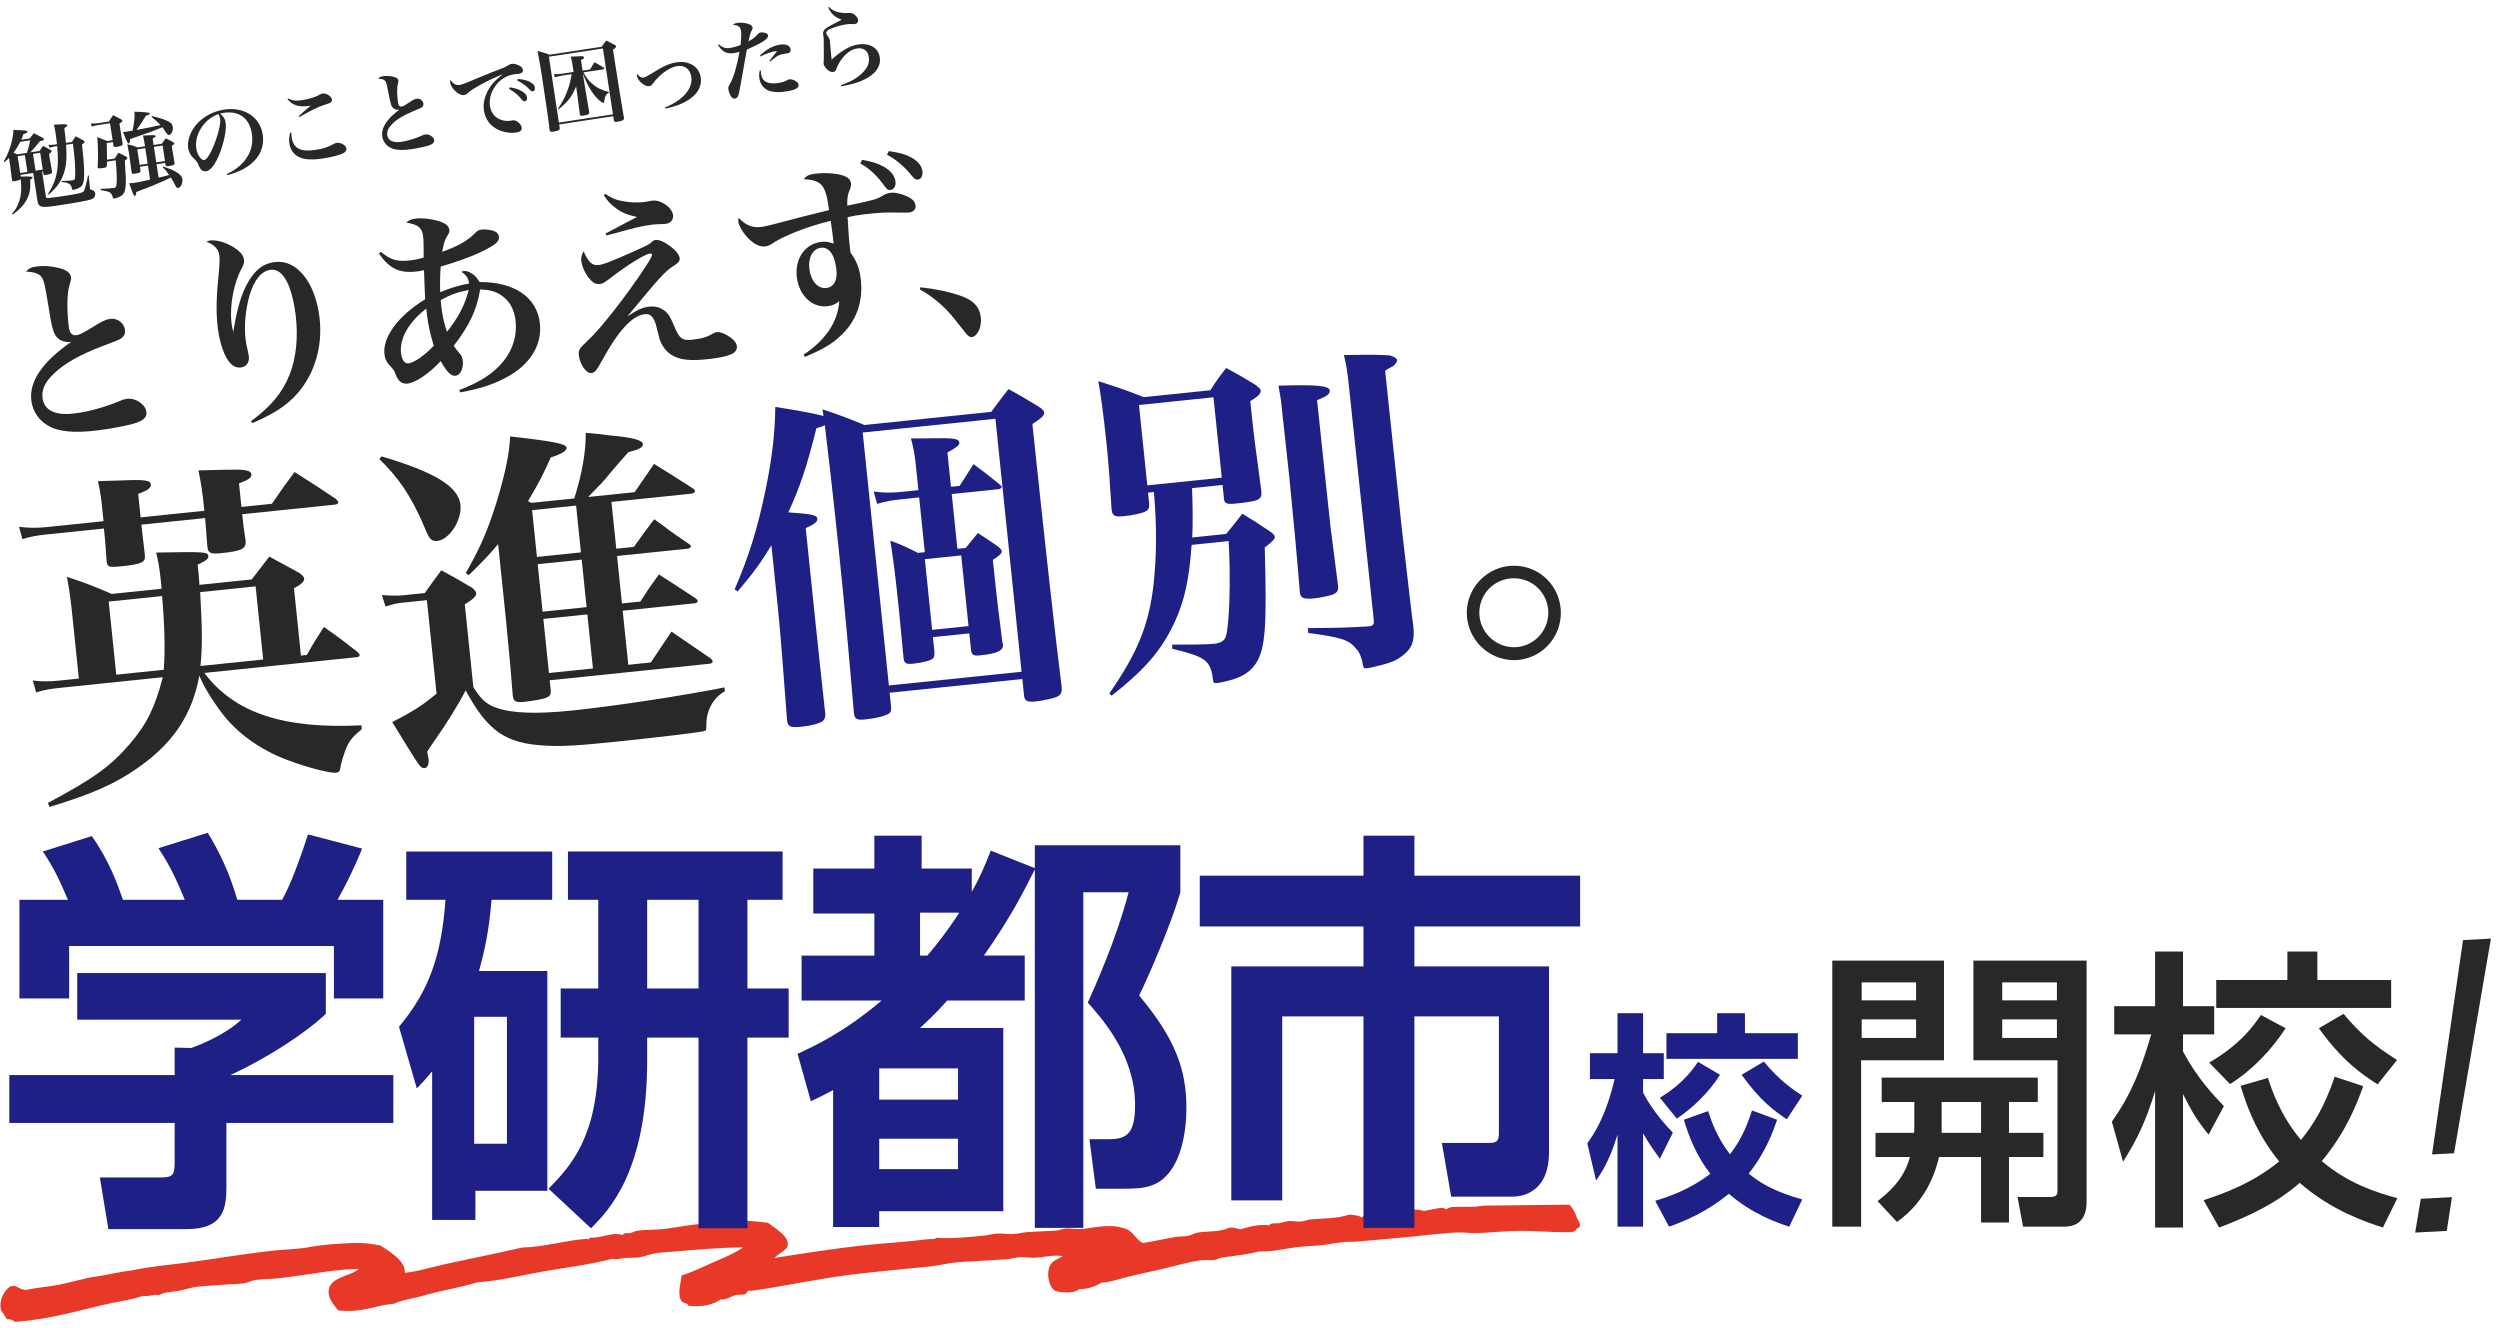 <?xml version="1.0" encoding="UTF-8"?>
<svg id="_レイヤー_1" data-name="レイヤー_1" xmlns="http://www.w3.org/2000/svg" version="1.1" viewBox="0 0 1360.642 722.666">
  <!-- Generator: Adobe Illustrator 29.1.0, SVG Export Plug-In . SVG Version: 2.1.0 Build 142)  -->
  <defs>
    <style>
      .st0 {
        fill: #1e2086;
      }

      .st1 {
        fill: #e73828;
        fill-rule: evenodd;
      }

      .st2 {
        fill: #282828;
      }
    </style>
  </defs>
  <path class="st1" d="M854.008,655.649c1.77,1.294,3.215,4.273,4.074,6.683.732,2.05,3.831,5.155-.251,6.543-.229,2.066-3.491,1.67-6.13,1.775-8.191-.063-16.294-.776-24.224-.763-8.053.013-15.678.975-23.43,1.227-3.584.117-6.835-.407-10.382-.327-7.568.173-18.497,1.648-26.943,2.43-9.096.842-18.073,1.614-26.943,2.426-2.878.264-5.879.128-8.673.382-3.724.339-7.617,1.208-11.322,1.61-3.994.433-8.231.521-12.161.929-7.669.795-14.825,2.846-22.618,2.564-6.547,1.802-12.795,2.229-20.047,3.3-1.227.181-2.476,1.049-3.511,1.201-2.873.416-5.95-.044-8.678.382-6.701,1.047-13.463,3.049-20.095,4.61-6.465,1.518-13.307,2.902-20.097,4.608-4.299,1.081-8.446,2.621-13.101,2.866-3.214,1.89-6.778,3.498-12.264,3.543-2.011,2.248-9.165,2.19-13.024.902-3.315-2.191-4.685-8.907-2.959-13.199,1.493-3.713,4.886-3.973,7.145-5.673-4.988-.885-9.839.575-14.755.845-2.878.159-5.773-.412-8.65-.273-2.368.115-4.475.898-6.971,1.092-4.467.348-9.275.504-13.89.872-4.567.363-9.509.399-13.893.874-4.735.513-9.305,1.688-13.94,2.182-13.756,1.459-28.88,2.69-43.48,4.529-18.466,2.322-36.26,6.326-54.035,8.783-2.4-.777-1.714,1.276-3.536,1.853-1.362.432-3.695.029-5.217.492-2.365.722-4.775,2.636-7.886,2.373-3.941,2.649-9.229,4.204-17.451,3.382-.193-1.353-2.26-1.379-3.385-2.073-3.027-3.62-.787-9.749-.315-14.427,6.225-1.964,11.927-4.822,17.604-7.31,5.592-2.448,11.318-4.691,15.898-8.017-12.535.215-23.718,1.096-35.594,2.156-3.788.339-7.644.486-11.297.956-3.289.421-6.416,1.838-9.615,2.319-2.643.397-5.185.157-7.811.409-2.37.227-4.465.991-6.946.435-11.792,3.063-24.293,4.606-36.634,6.711-12.024,2.053-23.894,5.154-36.609,6.057-9.685,2.938-20.893,4.638-30.602,7.556-4.999,1.341-10.76,2.064-14.882,4.118-10.631.82-16.978,5.118-30.454,3.627-3.354-4.198-6.36-7.715-4.713-12.598,1.896-5.618,12.33-6.418,15.973-9.983-13.575.181-26.802,3.114-40.019,4.639-1.363.157-3.011.34-4.352.516-3.305.436-7.525.19-12.159.929-2.225.355-3.911,1.482-6.132,1.772-3.418.449-8.622.485-13.026.901-4.123.388-8.248.439-12.161.927-3.448.43-7.209,1.68-10.482,2.291-3.745.702-7.367.503-10.48,2.29-3.76-.577-4.916.96-8.675.383-5.602,2.04-11.646,2.79-17.478,4.036-16.074,3.437-32.558,8.817-52.353,10.147-.7-.994-2.124-1.475-4.275-1.444-.354-.773-1.157-1.771-1.633-2.673-.459-.883-1.472-1.943-1.627-2.673-1.029-4.807,1.551-9.775,4.802-12.3,4.253-1.773,4.579,2.017,9.465,1.61,6.289-1.349,12.117-1.667,17.426-2.728,7.835-1.567,13.713-3.659,20.964-4.583,4.294-.547,11.414-2.357,19.18-3.329,9.722-2.059,19.947-2.883,30.479-4.282,15.008-1.992,30.176-4.654,46.149-6.411,6.66-.73,13.492-.648,19.995-1.99,2.007-.415,4.73-.656,7.838-1.066,3.205-.421,7.547-.594,12.161-.925,6.401-.46,11.572-.106,18.142,1.226,5.932,3.83,13.632,8.555,13.288,14.834,5.682-.491,11.121-2.08,16.586-3.408,14.876-3.616,31.366-6.516,47.168-10.312,13.337-.42,22.935-3.877,35.691-4.774.696,1.272.542-.689,1.754-.6,6.223.203,11.837-3.27,17.378-1.419.725-1.615,2.919-.81,4.373-1.171,1.188-.296,2.288-1.021,3.511-1.203,4.242-.618,9.31-.337,13.892-.871,6.678-.781,12.529-1.957,19.155-2.675.509-.054,1.722.289,2.596.082,9.069-2.151,22.128-2.765,35.545-.847,4.22,3.273,10.722,6.964,10.815,11.481.077,3.465-4.276,4.435-7.218,7.637,19.225-3.001,38.977-6.185,60.064-7.94,5.316-.441,11.222-.905,16.511-1.445,3.496-.357,4.722-.736,10.434-.983.695-.029.893-.705,1.752-.598,5.492.685,16.962-.339,25.164-1.176,2.379-.242,4.602-.925,6.969-1.091,2.716-.188,6.078.381,8.653.272,2.53-.107,5.309-.874,7.833-1.065,4.986-.373,9.793-.457,15.622-.816,1.947-.12,3.433-1.02,5.242-1.148,2.884-.202,5.668.448,8.648.272,5.704-.332,14.721-3.058,22.542-.598,5.901,1.148,6.57,5.985,10.945,8.207,5.988-.795,11.799-2.343,18.318-3.356,2.063-.32,4.103-.112,6.079-.463,1.741-.308,3.606-1.495,5.267-1.801,5.687-1.041,12.2-.149,17.426-2.726,2.824-.291,4.007.573,6.029.845,4.666-1.161,8.736-2.811,15.672-2.128,1.081-1.604,3.209-.864,5.242-1.145,1.745-.24,3.483-.944,5.24-1.147,2.053-.237,4.754.443,6.921.218,1.919-.198,3.542-.987,5.24-1.145,7.162-.668,14.498-.357,20.887-2.619,2.809.144,5.309.504,6.871,1.526,3.764-3.148,9.638-2.736,18.316-3.355,5.358-.38,9.937-1.8,15.599-.164,3.033-.458,7.397-1.734,10.455-1.637.651.02.89.848,1.704.709.818-.138.764-1.021,3.513-1.199,4.368-.286,9.877.096,13.001-.247,1.522-.167,3.021-.501,4.35-.518,14.936-.183,29.821-.334,45.923-.52Z"/>
  <g>
    <path class="st2" d="M111.228,277.996c-1.171-11.315-1.613-13.748-3.226-21.967,22.428-.604,23.957-.571,26.317.136,1.547.222,2.399,1.086,2.496,2.029.176,1.697-1.592,3.024-6.736,4.89l1.326,12.824,16.596-1.717c5.124-7.583,6.795-9.852,12.316-17.285,9.585,6.061,12.648,8.031,22.481,14.637.851.865,1.286,1.393,1.325,1.77.059.565-.637,1.21-1.58,1.308l-50.729,5.248c.585,5.657.8,7.73,1.879,14.481.261,4.356-2.094,5.552-13.22,6.703-5.847.605-7.244-.012-7.596-3.407-.553-7.186-.768-9.26-1.242-15.69l-34.699,3.589,1.905,16.575c.409,3.96-1.587,4.93-12.901,6.1-6.789.702-7.583.402-7.934-2.991-.599-9.469-.891-12.297-1.438-17.577l-30.928,3.2c-5.28.546-8.278,1.047-13.461,2.535l-1.834-6.672c4.832.643,9.605.722,14.885.176l31.117-3.219-.878-8.486c-.585-5.657-1.008-7.9-2.14-13.312,5.508-.188,10.262-.298,13.109-.403,12.336-.513,15.432-.072,15.666,2.191.195,1.886-1.931,3.44-6.906,5.098.39,3.772.683,6.601.858,8.298.117,1.132.195,1.887.234,2.264.059.565.137,1.319.233,2.263l34.7-3.589ZM196.903,396.837c-6.151,5.02-7.803,7.478-10.229,15.354q-1.157,3.55-1.6,6.645c-.279.982-.976,1.626-2.106,1.743-3.206.332-15.536-2.776-26.246-6.815-14.866-5.513-27.819-14.657-36.462-26.343-5.306-7.074-9.689-14.436-11.764-19.748-3.889,21.367-14.287,36.93-33.672,50.37-12.439,8.721-25.023,14.216-47.938,21.161l-.801-2.204c25.102-13.46,33.796-19.697,44.525-32.054,9.188-10.671,13.76-19.911,17.967-36.357l-55.632,5.755c-5.657.585-8.844,1.105-13.272,2.517l-1.814-6.483c5.209.605,8.832.611,14.678.007l10.372-1.073-3.727-36.021c-.839-8.108-1.378-11.484-2.764-19.345,11.049,3.621,14.241,5.006,24.405,9.292l27.156-2.81c-.215-2.074-.37-3.583-.487-4.714-.645-6.224-1.164-9.41-2.504-14.989,26.447-.449,28.164-.436,28.417,2.015.137,1.32-1.273,2.419-5.813,4.604.547,5.28.566,5.469.943,10.957l28.477-2.946c4.207-5.39,5.371-7.035,9.578-12.426l16.16,8.811c1.854,1.333,2.705,2.197,2.803,3.14.156,1.509-1.405,3.004-5.547,5.34l3.784,36.585,3.206-.332c3.863-6.88,5.177-8.922,9.286-15.256,8.019,5.651,10.496,7.491,18.384,13.728.644.695,1.079,1.223,1.099,1.411.078.755-.638,1.21-1.391,1.288l-83.166,8.603c16.354,21.752,43.004,30.622,85.479,28.515l.215,2.075ZM89.112,364.531c.78-9.04.598-23.698-.91-40.124l-29.042,3.004,4.116,39.792,25.836-2.673ZM143.235,358.931l-4.116-39.792-30.173,3.122c1.184,20.654,1.196,29.991.156,40.202l34.133-3.531Z"/>
    <path class="st2" d="M207.658,248.388c29.101,8.618,41.918,16.44,42.952,26.434.857,8.298-6.049,18.924-12.649,19.607-2.073.214-3.491-.591-4.629-2.38q-.455-.715-3.727-8.382c-6.444-14.39-12.739-23.65-23.131-33.822l1.184-1.457ZM207.841,323.848c2.698.292,8.811.423,10.509.247l12.823-1.327c3.661-5.144,4.825-6.789,9.013-12.369,7.466,3.993,9.696,5.287,17.012,9.677,1.268,1.203,1.912,1.898,1.99,2.652.175,1.697-1.912,3.63-6.224,6.172l4.663,45.071c3.889,6.269,7.067,9.371,12.206,11.126,8.519,3.122,21.726,3.661,41.526,1.612,22.818-2.36,58.852-7.802,82.945-12.583l.215,2.075c-6.479,3.719-10.152,10.58-10.087,18.579.085,2.659-.085,2.867-1.574,3.211-2.223.611-25.191,3.369-46.69,5.593-22.818,2.36-30.212,2.743-39.797,2.21-21.284-1.228-30.927-7.855-42.946-30.055-4.122,8.05-10.333,18.032-17.147,27.696-1.82,2.666-2.646,3.895-3.791,5.729.403,2.055.729,3.354.787,3.921.293,2.829-.644,4.832-2.152,4.988-1.132.117-2.152-.539-3.271-2.14-1.535-1.938-8.877-13.949-14.378-22.91,12.296-6.417,16.042-8.902,24.132-15.457l-5.267-50.918-13.578,1.404c-2.641.273-4.696.676-8.936,2.068l-1.983-6.275ZM345.032,297.647c4.486-6.372,5.989-8.435,11.021-15.054,3.915,2.835,6.79,4.825,8.87,6.516,2.27,1.672,5.541,3.811,10.06,6.965.625.508,1.041.846,1.08,1.223.059.566-.826,1.229-1.769,1.326l-38.471,3.979,2.673,25.836,9.994-1.034c4.11-6.333,5.424-8.375,10.1-14.769,8.772,5.573,11.438,7.395,20.23,13.156.624.508.852.865.891,1.242.078.755-.637,1.21-1.77,1.327l-39.035,4.038,3.043,29.419,12.258-1.268c4.617-6.958,6.099-9.208,11.224-16.791l21.537,14.736c.437.526.872,1.053.911,1.43.078.755-.639,1.21-1.771,1.327l-86.936,8.994.625,6.035c.005,1.905-.671,2.738-2.688,3.518-1.639.741-7.634,1.742-11.782,2.171-4.715.488-5.736-.168-6.236-3.167-1.242-15.691-1.281-16.068-3.628-40.604l-4.351-42.055c-5.093,6.054-8.363,9.442-15.979,16.901l-1.646-1.165c7.915-13.78,12.07-23.358,17.071-39.505,4.662-15.729,6.685-25.66,7.068-34.848,23.91,2.672,30.537,4.083,30.752,6.157.175,1.698-3.062,3.558-8.604,5.275-5.13,11.204-5.598,12.205-12.407,23.773l1.815.957,23.384-2.419c4.292-13.786,6.327-25.432,6.216-35.713,5.964.526,10.587,1.001,13.494,1.462,12.115,1.035,17.422,2.582,17.636,4.656.176,1.697-1.801,2.855-7.926,4.442q-3.084,3.368-10.224,11.731c-2.686,3.518-5.788,6.698-11.652,12.641l25.27-2.614,10.606-15.392c8.961,5.553,11.816,7.355,21.004,13.266.813.487,1.249,1.015,1.288,1.392.078.754-.807,1.417-2.127,1.554l-43.373,4.487,2.634,25.459,9.617-.995ZM316.179,300.633l-2.634-25.459-23.949,2.478,2.634,25.459,23.949-2.478ZM319.261,330.429l-2.673-25.836-23.949,2.478,2.673,25.836,23.949-2.478ZM298.765,366.286l23.949-2.478-3.043-29.419-23.949,2.478,3.043,29.419Z"/>
    <path class="st0" d="M447.647,222.8c10.066,3.342,13.24,4.539,22.8,8.505l69.021-7.14c4.02-5.372,5.184-7.017,9.39-12.408,7.674,4.162,9.925,5.645,16.427,9.547,2.043,1.313,2.895,2.177,2.992,3.12.175,1.697-1.217,2.985-6.393,6.379q10.665,101.251,15.978,143.396c.085,2.659-.363,3.849-2.172,4.799-1.619.93-7.953,2.348-12.102,2.777-4.337.449-5.735-.169-6.197-2.791l-.976-9.429-72.228,7.472.78,7.544c.195,1.885-.065,3.056-1.138,3.739-1.77,1.326-6.783,2.607-12.817,3.232-4.715.488-5.924-.15-6.275-3.545-3.519-41.377-5.261-60.067-8.461-90.995-2.478-23.95-6.386-58.044-7.354-65.569-1.45.723-2.186.989-4.598,1.62-4.968,20.146-8.89,31.988-15.274,45.8,13.058.935,15.587,1.437,15.802,3.511.156,1.51-1.593,3.024-6.34,5.04l4.136,39.979q3.434,33.19,6.567,61.648c-.201,1.736-.501,2.529-1.365,3.381-1.77,1.327-6.217,2.549-11.497,3.095-6.224.644-7.622.026-7.993-3.558l-.02-.188c-1.879-25.536-3.615-47.848-5.02-61.425l-3.473-33.568c-5.872,9.566-9.194,14.293-18.364,25.153l-1.646-1.165c7.992-18.552,12.545-33.508,16.738-53.765,3.693-17.727,5.176-31.032,5.392-45.54,14.345,2.329,19.008,3.18,26.239,4.909l-.56-3.562ZM541.764,227.93l-72.228,7.472,14.241,137.666,72.228-7.472-14.241-137.666ZM521.064,298.688l4.526-.468c2.875-3.537,3.72-4.578,6.594-8.115,4.897,3.115,6.335,4.109,10.646,7.095,1.665,1.353,2.31,2.049,2.388,2.802.117,1.132-1.274,2.419-4.853,4.696,2.751,26.59,3.193,29.022,5.248,45.201.039.377.247.546.267.735.351,3.395-2.906,5.065-12.336,6.04-3.583.371-4.585-.097-5.046-2.717l-.956-9.241-19.802,2.048.839,8.109c.006,1.905-.104,2.68-.61,3.303-1.203,1.268-5.463,2.471-11.121,3.057-3.771.39-4.792-.268-5.104-3.284-1.034-9.995-1.1-12.466-2.543-26.422-2.166-20.933-2.803-25.251-4.618-37.262,6.744,2.544,8.748,3.479,14.983,6.646l3.771-.39-3.082-29.796-8.675.897c-6.223.644-9.032,1.125-14.215,2.614l-1.834-6.672c5.981.715,10.358.644,15.639.098l8.675-.897-1.385-13.39c-.624-6.034-1.105-8.844-2.672-14.782,5.15.039,8.961.026,11.62-.058,11.602-.247,14.507.215,14.722,2.289.156,1.509-1.442,2.627-6.489,5.437l1.931,18.67,4.715-.488c2.628-4.084,5.086-7.959,7.544-11.836,6.392,4.676,8.266,6.197,14.091,10.932.853.865,1.269,1.203,1.288,1.392.059.566-.825,1.229-1.769,1.327l-25.459,2.634,3.082,29.796ZM507.329,342.804l19.802-2.048-3.979-38.472-19.802,2.048,3.979,38.472Z"/>
    <path class="st0" d="M648.782,265.653c.37,9.11.48,19.392.11,26.863l18.481-1.912c3.72-4.578,4.903-6.034,8.772-11.009,6.711,4.072,8.753,5.385,15.105,9.683,1.854,1.332,2.497,2.029,2.595,2.972q.156,1.509-5.508,5.716c1.223,43.139.358,55.046-4.728,63.007-2.965,4.5-7.238,7.42-14.286,9.292-2.413.631-5.203,1.301-7.088,1.496-1.698.176-1.926-.182-2.199-2.822-1.372-9.578-4.245-11.569-22.032-15.829l-.045-2.281c10.678.038,18.864-.047,22.825-.457,3.583-.371,5.371-1.509,6.289-3.699,2.093-5.553,2.816-31.741,1.65-52.206l-20.178,2.087c-1.404,19.587-3.915,30.33-9.345,42.328-7.192,15.229-16.043,25.485-34.198,39.752l-1.269-1.203c15.431-22.182,21.661-37.502,24.132-59.677,1.627-15.607,1.821-30.304.17-49.955l-3.206.332.585,5.657c.254,2.452-.194,3.642-2.003,4.591-1.808.949-6.652,2.021-11.557,2.529-5.279.546-6.489-.09-6.879-3.862-.742-12.694-1.77-26.312-2.608-34.42-1.697-16.407-3.245-27.684-4.591-35.168,10.841,3.453,13.995,4.461,24.725,8.688l36.208-3.746c3.452-5.314,4.617-6.958,8.655-12.141,7.068,3.843,9.3,5.138,16.219,9.377,1.872,1.521,2.517,2.217,2.595,2.971.077.755-.411,1.568-1.257,2.608q-.168.208-2.652,1.99-.903.475-1.788,1.137c.409,3.961.761,7.355.937,9.053,1.093,10.561,1.71,14.689,5.06,39.694.507,4.903-.944,5.625-13.768,6.951-5.092.527-6.282.079-6.555-2.562l-.078-.754-.702-6.789-16.595,1.716ZM624.421,264.171l40.545-4.194-4.525-43.752-40.545,4.194,4.525,43.752ZM697.605,221.721c-.487-4.716-.871-6.582-1.794-11.824,20.899-.637,27.636,0,27.909,2.641.195,1.886-1.404,3.004-6.886,5.287,3.999,38.658,6.587,61.836,7.387,69.566l3.953,30.851.078.754c.254,2.452-.571,3.682-3.133,4.708-1.659.553-6.691,1.645-9.898,1.977-5.657.585-7.451-.182-7.764-3.199l-.059-.565c-.734-10.788-4.279-48.733-5.684-62.311l-3.642-33.359-.469-4.525ZM734.046,209.182c-.722-6.979-1.183-9.599-2.601-15.932,17.317-.268,19.808-.144,24.412.143,2.321.332,4.344,1.457,4.461,2.588.078.754-.56,1.963-1.782,3.043q-.169.208-2.522,1.405c-.904.475-1.073.683-2.146,1.366l9.007,85.22c3.772,32.774,5.775,50.294,6.217,52.726.059.565.137,1.32.156,1.509.78,7.543-.695,11.698-6.003,15.679-3.179,2.424-5.553,3.433-11.112,4.961-3.901.975-6.503,1.625-8.2,1.801s-1.925-.182-2.406-2.992c-.501-2.997-1.756-5.918-3.46-7.646-3.939-4.93-8.266-6.197-26.045-8.552l-.272-2.64c15.998-.13,20.563-.222,33.257-.963,2.262-.234,2.938-1.066,2.704-3.33l-13.663-128.386Z"/>
    <path class="st2" d="M849.368,330.864c1.464,14.145-8.661,26.818-22.806,28.281-13.955,1.444-26.648-8.869-28.112-23.014-1.443-13.954,8.87-26.649,22.825-28.093,14.145-1.463,26.63,8.683,28.093,22.825ZM805.24,335.429c1.054,10.185,10.418,17.792,20.602,16.738,10.372-1.073,17.792-10.417,16.738-20.601-1.072-10.372-10.229-17.812-20.601-16.739-10.372,1.073-17.812,10.229-16.739,20.602Z"/>
  </g>
  <g>
    <path class="st2" d="M20.505,144.973c3.459-.418,7.441-.132,11.287.827,4.398,1.003,6.579,2.713,6.88,5.2q.144,1.188-.744,3.819c-1.475,4.126-1.647,13.579-.509,22.982.418,3.458,1.803,4.937,4.182,4.648,1.62-.196,3.69-1.215,9.403-4.757,4.372-2.833,6.876-3.903,9.037-4.164,3.891-.471,7.513,2.271,7.958,5.946.261,2.161-.434,3.671-2.37,4.892q-1.11.792-10.454,4.226c-11.429,4.344-20.158,9.238-25.851,14.752-4.826,4.533-6.733,8.711-6.184,13.251.811,6.701,6.876,9.695,17.144,8.453,7.782-.942,15.853-3.124,25.158-6.882,1.556-.736,2.516-.963,3.596-1.094,2.811-.34,5.549.536,7.998,2.652,1.709,1.438,2.406,2.669,2.643,4.615.301,2.486-1.354,4.222-5.127,5.665-3.57,1.31-13.314,3.256-21.312,4.224-9.836,1.19-16.547,1.015-22.104-.505-7.824-2.124-13.161-8.168-14.09-15.841-1.255-10.377,6.214-21.15,21.907-31.932-.311.147-.526.173-.743.199-2.054.249-4.657-.422-6.111-1.563-2.895-2.171-3.814-5.241-5.907-18.915-1.688-10.324-2.166-12.458-3.145-14.205-1.273-2.367-3.809-3.377-8.885-3.64,1.844-1.978,2.777-2.42,6.344-2.852Z"/>
    <path class="st2" d="M136.637,229.181c10.686-7.764,17.197-15.571,21.045-25.466,3.52-8.98,4.671-20.306,3.246-32.086-1.021-8.431-3.151-16.069-5.702-19.928-2.2-3.681-4.908-5.217-8.043-4.838-4.863.588-8.88,5.46-11.37,13.877-2.163,7.499-3.023,16.705-2.174,23.731.249,2.053.354,2.918,1.204,6.324.278,1.393.557,2.785.609,3.217.379,3.135-1.4,5.652-4.318,6.006-2.811.34-5.289-1.115-7.329-4.378-2.442-3.872-4.403-10.104-5.267-17.238-1.02-8.431-.867-16.235.636-31.002.367-4.212.443-6.304.169-8.575-.393-3.242-2.773-5.696-7.021-7.266.933-.442,1.569-.629,2.109-.694,3.134-.379,8.004.896,12.019,3.262,4.016,2.365,6.046,4.641,6.359,7.236.184,1.514-.132,2.538-1.289,4.761-4.311,7.87-6.643,20.324-5.504,29.728.156,1.296.396,2.364.886,4.607l.108-.013c2.286-14.642,5.278-23.448,10.071-30.06,3.476-4.807,7.36-7.142,12.656-7.783,11.781-1.426,21.847,11.065,24.136,29.979,1.7,14.052-1.607,27.501-9.307,38.193-5.92,8.173-13.692,13.72-27.246,19.527l-.685-1.123Z"/>
    <path class="st2" d="M207.306,137.065c5.248,4.409,8.998,5.491,15.916,4.654,2.594-.314,4.202-.619,7.379-1.551.008-5.375-.044-9.426-.306-11.588-.562-4.646-2.864-6.453-9.234-7.436,1.802-1.425,2.735-1.867,5.113-2.154,3.675-.445,8.453.074,12.554,1.333,3.763,1.189,5.58,2.615,5.842,4.777.131,1.081-.115,1.768-1.134,3.317-1.55,2.6-1.77,3.503-2.789,8.672,8.926-3.274,13.648-5.928,18.149-10.421,1.166-1.238,1.896-1.546,3.626-1.755,1.514-.184,4.294.139,6.006.7,1.822.546,2.938,1.617,3.135,3.239.327,2.702-2.18,4.65-10.473,8.615-5.398,2.518-13.39,5.35-21.231,7.613-.354,4.321-.457,9.816-.284,13.963,4.896-2.128,10.292-3.768,15.764-4.759-.474-3.014-1.534-4.53-4.282-6.391.636-.187,1.055-.347,1.379-.386,2.811-.34,6.77,2.471,8.511,5.989,18.96-.101,31.148,8.185,32.849,22.236,1.413,11.672-4.963,22.423-17.616,29.328-7.295,4.063-14.678,6.493-25.731,8.488l-.48-1.259c11.63-4.478,18.644-9.054,24.18-15.865,5.049-6.314,7.389-14.165,6.434-22.055-.745-6.161-3.4-10.884-8.034-13.833-2.978-1.942-5.931-2.791-11.224-3.027-1.744,10.957-5.844,19.679-14.381,30.691q1.342,2.03,2.996,3.915c1.264,1.382,1.719,2.424,1.941,4.261.484,3.999-1.354,7.84-3.84,8.141-2.486.301-4.72-1.84-8.206-7.998-6.104,6.66-13.497,11.721-18.036,12.271-2.918.353-5.099-1.356-6.395-4.817-.815-2.206-1.084-2.612-2.604-4.292-2.381-2.453-3.251-4.212-3.564-6.806-1.125-9.295,7.441-20.969,22.142-29.985-.23-6.443-.534-11.67-.599-15.83-1.92.451-3,.582-3.757.674-9.512,1.151-14.971-1.369-20.812-9.765l1.098-.899ZM218.282,192.433c.432,3.566,1.99,5.571,4.044,5.323,3.134-.379,8.794-4.355,13.757-9.561-1.999-6.557-2.969-10.937-3.753-17.421-.065-.54-.196-1.621-.34-2.811-9.631,7.417-14.688,16.363-13.708,24.469ZM240.166,166.646c.614,5.08,1.635,9.891,3.118,13.988,6.541-8.468,9.562-14.317,11.824-22.815-6,1.165-9.679,2.487-15.24,5.463.088,1.634.219,2.715.298,3.364Z"/>
    <path class="st2" d="M325.846,144.215c2.811-.34,5.638-1.45,18.34-7.045,8.116-3.613,8.63-3.896,10.229-5.185,1.18-1.13,1.598-1.291,2.463-1.395,1.513-.183,3.576.553,5.839,2.034,4.271,2.664,6.933,5.632,7.207,7.902.17,1.404-.685,2.496-2.716,3.837-4.913,2.898-7.815,6.1-25.794,27.907,5.063-3.464,8.176-4.938,11.634-5.356,2.918-.353,5.496.103,7.76,1.584,2.611,1.657,3.941,3.58,6.135,9.018,2.796,6.79,4.371,8.024,10.1,7.331,5.404-.654,7.729-1.373,11.52-3.587.622-.294,1.041-.455,1.689-.533,1.189-.144,3.577.555,5.476,1.75,3.18,1.809,5.076,3.882,5.312,5.828.458,3.782-3.479,5.686-14.18,6.98-11.024,1.334-17.018.743-21.664-2.313-2.748-1.861-4.697-4.367-6.14-8.141q-.387-1.379-2.089-8.191c-.611-2.338-1.979-4.586-3.382-5.293-.701-.354-1.592-.466-2.888-.31-6.701.811-14.256,9.073-22.961,25.042-3.048,5.632-4.011,6.736-5.849,6.958-2.81.34-6.261-4.616-6.889-9.804-.209-1.729.188-2.983,1.246-4.208q.664-.848,4.107-4.116c6.709-6.185,21.517-25.193,30.945-39.714,2.595-3.933,3.669-5.929,3.577-6.685-.039-.324-.511-.596-1.158-.518-2.703.327-11.989,6.056-20.819,12.828-4.214,3.251-4.835,3.546-6.457,3.742-1.729.209-3.226-.378-4.598-1.748-2.744-2.738-5.049-7.284-5.468-10.743-.223-1.837.066-3.078,1.224-5.302,2.838,6.237,4.79,7.865,8.248,7.447ZM329.388,105.513c3.933,2.594,6.347,3.508,10.814,4.174,3.468.567,7.316.65,10.559.258q.973-.118,3.648-.661c.216-.026.433-.052.756-.091,4.541-.549,10.653,3.754,11.15,7.862.301,2.485-1.326,4.437-3.92,4.751-.541.065-1.297.157-2.067.141-2.513.085-3.714.121-5.335.316-2.811.34-7.852,1.279-12.205,2.464q-1.175.251-7.853,2.156c-2.231.599-2.448.625-4.895,1.251l-.454-1.042c13.504-7.117,14.736-7.815,17.117-8.981-5.64-1.291-8.295-2.396-11.554-4.852-2.882-2.064-4.535-3.947-6.549-6.994l.786-.752Z"/>
    <path class="st2" d="M437.363,193.011c11.983-7.92,18.68-17.833,19.398-29.105-1.883,1.654-3.872,2.442-6.466,2.756-8.214.994-15.398-5.813-16.602-15.756-1.217-10.052,4.379-18.187,13.242-19.259,2.27-.274,3.606-.108,6.803.932-.393-3.243-.445-3.676-.603-4.973-.301-2.486-.34-2.81-1.01-7.444-13.207,3.242-26.394,8.457-32.65,12.943-.717.416-1.975.896-3.056,1.027-3.135.379-6.651-1.498-10.214-5.562-2.42-2.778-4.109-5.864-4.371-8.025-.053-.432-.022-1.093.197-1.998,3.67,4.053,7.473,5.566,12.444,4.965q3.026-.366,22.033-5.518c4.474-1.089,8.517-2.127,14.693-3.642-1.77-13.713-3.825-16.207-13.775-16.867,1.629-1.952,2.98-2.554,6.439-2.972,4.216-.51,8.4-.358,12.437.359,4.385.896,6.539,2.389,6.84,4.875.131,1.08.007,1.863-.662,3.589-1.199,2.778-1.366,4.114-1.37,8.61,14.434-3.062,16.138-3.488,19.196-5.393,1.841-1.101,2.896-1.447,4.517-1.644,2.918-.353,7.923,1.124,11.021,3.163,1.562,1.127,2.233,2.141,2.442,3.871.235,1.945-1.229,3.439-3.499,3.714-.972.118-2.403.071-6.576.027-5.941-.157-10.844.106-17.762.943-3.674.445-5.499.775-9.135,1.544.234,5.565.801,12.954,1.285,16.953.052.433.156,1.296.274,2.27,3.45,4.956,4.881,8.621,5.587,14.458,1.491,12.321-2.441,23.324-11.452,31.324-4.636,4.29-9.144,6.918-18.949,11.067l-.698-1.232ZM446.775,134.846c-4.323.523-7.03,5.347-6.298,11.4.811,6.701,4.629,11.064,9.276,10.501,4.107-.497,6.175-4.256,5.455-10.2-.968-7.999-4.002-12.237-8.434-11.701ZM469.163,86.954c5.721,1.062,8.688,2.02,11.746,3.733,3.882,2.162,6.086,4.966,6.465,8.1.301,2.486-.787,4.373-2.84,4.621-1.082.131-1.795-.331-2.978-1.942-4.351-6.054-8.186-9.647-13.36-12.53l.967-1.982ZM483.725,82.231c5.805.833,8.866,1.668,12.033,3.37,3.746,1.958,5.938,4.654,6.304,7.681.287,2.377-.8,4.264-2.53,4.473-1.08.131-1.916-.426-3.206-2.024-3.884-4.904-8.769-9.029-13.566-11.519l.966-1.981Z"/>
    <path class="st2" d="M500.925,156.368c8.222.869,14.968,2.247,22.061,4.677,6.758,2.363,10.146,5.901,10.84,11.629.628,5.188-1.811,10.419-4.945,10.798-.756.092-1.578-.358-2.695-1.429q-.375-.393-6.596-8.304c-5.066-6.515-11.554-12.091-18.965-16.239l.301-1.132Z"/>
  </g>
  <g>
    <path class="st2" d="M6.546,116.368c1.89-2.218,2.755-3.686,3.634-6.047,1.337-3.569,1.701-7.683,1.106-12.889-.205.278-.287.391-.619.49-.8.271-1.938.592-2.712.71-1.017.155-1.344-.042-1.446-.72-.008-.049-.037-.241-.052-.338-.393-3.554-.587-5.158-.874-7.044l-.692-4.549c-.816.817-1.207,1.175-2.526,2.266l-.342-.294c2.213-3.999,3.464-7.16,4.472-11.273.524-2.407.787-3.931.816-6.015,1.495.069,2.646.142,3.394.177q3.489.162,3.969.385c.111.082.23.212.252.358.081.531-.642.988-2.167,1.369-.513,1.513-.729,2.042-1.211,3.105l4.645-.707c.902-1.228,1.189-1.617,2.188-2.858,2.142,1.06,2.829,1.351,4.896,2.571.487.272.662.444.698.686.03.193-.086.409-.272.487.008.048-.703.256-2.028.656-2.244,2.815-2.326,2.928-5.17,6.034l4.983-.759c.806-1.211,1.093-1.602,1.954-2.772,1.772.918,2.309,1.182,4.055,2.252.438.28.613.452.636.597.052.339-.333.743-1.405,1.501.113,1.071.209,1.701.319,2.425.126.822.192,1.258,1.262,6.985.11.727.01,1.038-.493,1.313-.357.252-1.883.633-3.093.818-.726.11-.949-.055-1.115-.822l-.177-1.16-.532.081,2.069,13.595c.104.677.431.875,1.26.797.098-.015.54-.032,1.218-.135,1.175-.08,5.004-.614,8.681-1.173,5.758-.876,8.769-1.582,9.316-2.21.596-.634,1.723-4.618,2.432-8.734l.388-.059.626,6.389c.065.436.11.726.117.774.074.483.186.565,1.212.805.93.255,1.412.825,1.574,1.89.221,1.451-.584,2.663-2.233,3.21-2.118.718-7.079,1.621-19.125,3.455-8.128,1.237-9.521.856-10.089-2.869l-2.283-14.997-6.918,1.053.141.919c5.328-.119,6.332-.024,6.42.557.052.339-.16.568-1.214,1.125.158,5.272-.296,7.816-1.99,10.995-1.545,2.858-3.635,5.058-7.498,7.972l-.453-.377ZM14.665,83.206c1.241-4.199,1.328-4.608,1.778-6.854l-5.419.825c-1.142,2.253-2.172,3.944-3.696,5.958.903.406,1.159.466,2.16.859l5.177-.788ZM9.595,85.017l1.392,9.144,3.919-.597-1.393-9.144-3.918.597ZM19.356,92.887l3.919-.597-1.392-9.144-3.919.597,1.392,9.144ZM35.968,78.776c.483,6.757.236,10.655-.938,14.645-1.519,4.983-4.065,8.737-8.592,12.495l-.342-.294c2.831-4.49,4.333-8.282,5.024-12.842.508-3.493.487-7.203.01-13.267l-1.596.243c-.533.081-.912.188-2.528.631l-.679-1.529c.941.004,2.568-.044,3.1-.125l1.597-.243c-.264-2.386-.451-3.941-.687-5.49-.303-1.982-.497-2.943-.981-5.146,5.637-.362,7.125-.342,7.221.287.059.388-.373.799-1.591,1.579.423,3.104.609,4.658.876,8.034l3.29-.501c.832-1.364,1.111-1.803,2.104-3.092,1.828.958,2.371,1.272,4.159,2.287.383.24.557.41.594.652.066.436-.188.721-1.39,1.598,1.427,12.306,1.536,18.873.494,21.456-.508,1.217-1.752,2.147-3.83,2.81-.379.108-1.139.322-1.381.359-.482.074-.603-.057-.738-.63-.48-2.501-1.796-3.34-5.557-3.659l-.081-.531c3.051-.119,5.161-.242,6.128-.389.871-.133,1.191-.627,1.249-1.873.18-4.68-.21-10.808-1.21-18.031l-3.725.567Z"/>
    <path class="st2" d="M62.411,86.283c.873-1.418,1.152-1.858,2.096-3.141,1.814.863,2.35,1.127,4.074,2.053.495.321.67.493.699.686.059.388-.146.666-1.342,1.59.671,10.59.641,11.039.416,13.797-.366,3.768-1.295,5.146-4.158,6.177-.695.303-1.503.524-1.938.591-.581.088-.748-.034-.907-.753-.303-1.34-.871-2.144-1.789-2.647-.806-.422-1.376-.583-4.785-1.202v-.644c2.81-.081,6.136-.339,7.2-.501,1.017-.155,1.262-.49,1.436-1.951.305-2.225.142-7.199-.459-13.096l-4.741.722c-.035.747-.024,1.142-.063,2.188-.075.803-.481,1.062-1.885,1.276-2.321.354-3.028.263-3.124-.366-.015-.097.004-.298.023-.498.302-5.492.225-10.875-.202-15.958,2.313.886,3.001,1.177,5.377,2.152l2.951-.449-1.407-9.24-6.627,1.009c-1.21.184-2.211.436-3.246.791l-.604-1.69c1.302.098,2.437.075,3.695-.117l6.191-.942c.955-1.531,1.234-1.971,2.293-3.468,1.934.993,2.525,1.298,4.361,2.305.438.28.613.452.649.693.066.436-.235.729-1.583,1.627.883,5.806.994,6.531,1.746,10.822.154,1.016-.486,1.362-3.244,1.782-1.354.207-1.666.104-1.776-.621l-.295-1.936-3.338.508c.104,4.588.127,6.366.146,9.086l4.16-.634ZM82.706,63.196c3.641.832,5.924,1.524,7.835,2.372,2.494,1.105,3.256,1.88,3.506,3.524.295,1.936-.75,4.174-2.057,4.373-.531.081-.985-.296-1.897-1.74-.906-1.397-1.104-1.714-1.712-2.462-3.447,1.415-5.503,2.223-6.116,2.416-2.401.812-6.25,2.189-11.555,4.085.009,1.683-.153,2.251-.637,2.325-.532.081-.666-.146-3.122-6.207,1.217-.137,1.749-.218,2.426-.32.436-.066,2.032-.31,2.799-.475.914-4.396,1.232-7.514,1.006-10.3q8.259.277,8.348.857c.081.533-.463.863-2.119,1.363-1.336,2.282-3.827,6.077-5.113,7.708,3.517-.633,9.906-1.904,13.062-2.631-1.894-2.039-2.521-2.586-4.934-4.447l.28-.439ZM86.314,96.653c3.066-.665,3.446-.771,5.725-1.416-1.704-2.414-2.005-2.763-3.465-4.224l.287-.391c4.396,1.559,5.235,1.876,6.711,2.79,2.394,1.418,3.456,2.543,3.677,3.995.324,2.129-.871,4.686-2.226,4.892-.726.11-1.074-.231-1.794-1.706-.656-1.385-1.261-2.432-2.292-4.008-2.707,1.403-3.493,1.77-6.658,3.093-3.667,1.597-3.901,1.683-8.584,3.436q-2.2.83-3.552,1.382c-.036,1.391-.238,2.016-.722,2.089-.581.088-.791-.325-3.113-6.802,1.369-.109,2.005-.157,3.117-.326,2.032-.31,2.75-.469,8.255-1.702l-1.164-7.644-4.354.663.317,2.08c.098.975-.355,1.242-3.018,1.647-1.306.199-1.666.105-1.762-.523-.008-.05-.015-.098-.022-.146-.651-4.602-1.052-7.562-1.545-10.802-.206-1.354-.409-2.364-.837-4.526,2.517.607,3.287.787,5.655,1.713l3.967-.604-.125-.823c-.295-1.935-.527-3.137-.959-5.001,5.935-.359,6.779-.338,6.867.242.066.436-.381.75-1.628,1.336l.538,3.532,4.45-.677c.888-1.323,1.175-1.714,2.125-2.947,1.814.862,2.357,1.176,3.971,2.02.494.32.669.492.706.733.052.339-.251.632-1.371,1.397.213,1.403.375,2.467.493,3.241.302,1.984.412,2.709,1.023,6.081.066.436,0,.644-.22.826-.399.308-1.538.629-2.893.835-1.403.214-1.667.106-1.784-.668l-.162-1.063-4.741.722,1.104,7.256ZM79.074,80.63l-4.354.663,1.288,8.466,4.354-.663-1.288-8.466ZM89.796,87.659l-1.289-8.466-4.74.722,1.288,8.466,4.741-.722Z"/>
    <path class="st2" d="M123.494,94.706c4.934-2.385,8.237-5.066,10.662-8.652,2.711-3.976,3.659-8.476,2.901-13.459-1.26-8.272-7.042-12.442-15.363-11.176-.629.096-1.016.155-1.92.392,1.995,1.726,2.726,2.951,3.013,4.837.59,3.87-.847,11.019-3.439,17.404-2.349,5.702-4.75,8.791-7.169,9.159-1.063.162-2.168-.265-2.825-1.006-.497-.666-.891-1.299-1.599-3.023-.468-1.118-.957-1.736-2.625-3.264-1.383-1.274-2.432-3.293-2.734-5.276-.464-3.047.525-6.96,2.592-10.293,3.408-5.569,9.822-9.614,17.03-10.711,10.788-1.642,19.519,4.009,20.977,13.588,1.067,7.015-1.948,13.215-8.47,17.524-2.786,1.859-5.757,3.153-10.733,4.603l-.297-.647ZM110.258,68.556c-2.83,3.847-4.042,8.238-3.424,12.301.508,3.339,2.676,6.523,4.32,6.273,1.597-.243,4.179-4.744,6.417-11.173,1.728-4.915,2.567-9.152,2.243-11.281-.081-.532-.226-1.154-.437-1.567-.155-.372-.501-1.012-.549-1.005-3.786,1.467-6.185,3.268-8.571,6.452Z"/>
    <path class="st2" d="M156.794,53.603c2.357,1.175,4.276,1.428,7.76.898,1.838-.28,4.462-.927,6.573-1.694,1.18-.377,1.406-.512,3.28-1.539.227-.134.793-.319,1.035-.356,2.127-.324,4.975,1.471,5.247,3.26.11.727-.243,1.325-1.015,1.789q-.641.344-2.862,1.029c-3.823,1.225-7.186,2.875-13.877,6.715l-.372-.488c1.167-1.118,3.7-3.335,6.551-5.748-.678.103-1.064.162-1.451.221-2.322.354-4.67.215-6.44-.357-1.979-.639-3.205-1.541-4.771-3.382l.343-.349ZM158.543,72.245c.031,1.183.071,1.771.167,2.4.936,6.144,4.81,8.178,13.081,6.918,4.112-.626,6.658-1.459,9.578-3.091.771-.464,1.144-.62,1.675-.701,2.371-.361,5.237,1.233,5.51,3.023.14.919-.371,1.789-1.369,2.387-1.956,1.138-6.236,2.284-11.412,3.072-5.709.869-9.85.659-12.664-.596-3.078-1.363-5.068-4.03-5.591-7.464-.279-1.839-.165-3.688.367-6.046l.658.099Z"/>
    <path class="st2" d="M208.609,41.459c1.549-.236,3.342-.163,5.082.217,1.99.389,2.994,1.127,3.163,2.24q.081.532-.282,1.726c-.605,1.874-.553,6.123.088,10.331.236,1.549.878,2.194,1.942,2.032.726-.11,1.642-.596,4.159-2.266,1.926-1.333,3.035-1.849,4.003-1.996,1.742-.265,3.407.917,3.657,2.563.147.967-.145,1.655-.998,2.23q-.487.371-4.638,2.042c-5.074,2.109-8.929,4.429-11.411,6.985-2.105,2.102-2.904,4.006-2.596,6.037.457,2.999,3.223,4.262,7.818,3.562,3.484-.53,7.08-1.622,11.209-3.439.688-.353,1.116-.467,1.6-.542,1.258-.191,2.5.164,3.63,1.082.788.624,1.118,1.167,1.251,2.038.169,1.112-.551,1.916-2.226,2.615-1.586.638-5.937,1.646-9.517,2.191-4.402.67-7.42.685-9.938.077-3.545-.847-6.025-3.487-6.549-6.922-.707-4.645,2.501-9.588,9.403-14.647-.138.071-.234.085-.331.101-.92.14-2.099-.126-2.768-.619-1.33-.936-1.785-2.302-2.915-8.416-.899-4.616-1.144-5.568-1.608-6.339-.604-1.046-1.756-1.465-4.041-1.513.802-.915,1.215-1.125,2.811-1.368Z"/>
    <path class="st2" d="M250.08,46.234c1.548-.235,3.23-.887,12.579-4.834,2.275-.99,4.702-1.954,10.364-4.103,1.82-.723,2.695-1.153,3.728-1.854.633-.394,1.239-.634,1.772-.715.87-.133,2.506.212,3.785.81,1.383.631,2.152,1.454,2.292,2.374.177,1.161-.632,2.026-2.083,2.247-.291.044-.733.062-1.272.094-.637.048-.83.077-1.411.166-4.45.678-8.316,3.246-10.778,7.234-2.088,3.188-2.887,6.725-2.379,10.064.626,4.111,3.241,6.981,7.18,7.817,1.283.299,2.826.361,3.988.185.097-.015.241-.037.524-.13.193-.029.339-.052.483-.074.919-.14,1.842.066,2.671.634,1.371.88,2.247,2.083,2.417,3.195.235,1.549-.767,2.444-3.04,2.79-3.532.538-7.769-.302-10.865-2.108-3.687-2.111-5.995-5.571-6.665-9.973-.626-4.112.688-8.817,3.569-12.967,1.586-2.271,3.087-3.787,6.894-6.743-7.021,2.652-16.903,7.968-19.083,10.231-.782.712-1.521,1.072-2.294,1.19-2.612.397-6.988-3.639-7.475-6.832-.066-.436-.021-.788.174-1.461,1.474,2.202,3.038,3.051,4.925,2.764ZM277.402,47.52c2.384.38,3.979.78,5.529,1.534,2.454,1.162,3.684,2.41,3.919,3.957.17,1.113-.294,1.976-1.213,2.116-.629.096-1.06-.135-1.858-1.153-1.834-2.294-4.044-4.135-6.688-5.565l.311-.889ZM281.761,42.996c2.5.164,4.441.561,5.984,1.266,2.127.963,3.167,1.944,3.373,3.299.177,1.16-.286,2.022-1.157,2.155-.531.081-.915-.159-1.795-1.063-2.006-2.12-3.949-3.507-6.674-4.825l.269-.832Z"/>
    <path class="st2" d="M304.629,69.61c.055.685-.095,1.003-.55,1.271-.405.26-1.883.632-3.044.809-1.307.199-1.737-.031-1.948-1.089-.619-5.696-1.248-10.154-4.062-28.635-.699-4.596-1.115-7.008-2.462-14.228,2.886.749,3.767,1.011,6.593,2.016l28.301-4.308c1.011-1.491,1.339-1.936,2.502-3.4,2.029.979,2.628,1.333,4.562,2.326.486.272.725.534.761.775.074.483-.295.985-1.643,1.884l.537,3.531c2.158,14.175,3.595,22.964,5.386,33.432.11.727-.031,1.095-.526,1.417-.399.309-1.683.652-2.989.851-1.451.221-1.819.08-1.975-.937l-.316-2.08-29.413,4.478.287,1.887ZM304.187,66.707l29.414-4.478-5.457-35.848-29.413,4.478,5.456,35.848ZM311.53,34.95c-.25-1.645-.417-2.412-.923-4.117,5.651-.265,5.99-.316,6.559-.156.458.08.681.243.725.533.074.484-.365.847-1.709,1.448l.876,5.757,4.112-.625c.974-1.732,1.286-2.274,2.324-3.918,2.26,1.191,2.962,1.579,5.106,2.984.175.171.301.351.315.448.029.192-.19.375-.529.427l-10.836,1.649c1.654,3.064,2.705,4.438,4.756,6.206,2.567,2.233,5.188,3.516,9.093,4.457l-.03.449c-.979.397-1.403.857-1.879,1.969-.357.896-.59,1.971-.644,2.92-.038.402-.161.569-.354.598-.484.074-1.751-.772-3.203-2.185-3.032-3.004-5.618-7.312-8.101-13.864l1.622,9.999c.409,2.364.781,4.484,1.068,6.372q.424,2.459.803,4.629c.089.581.029.837-.231,1.076-.439.363-1.523.727-2.829.925-1.451.221-1.924.045-2.049-.777-.008-.049-.015-.097-.022-.146-.077-.83-.51-4.328-1.355-10.535l-.622-4.409c-2.445,5.719-4.471,8.353-9.678,12.512l-.294-.302c2.548-3.754,3.819-6.125,5.218-9.952,1.194-3.202,1.716-5.31,2.298-8.962l-5.031.766c-1.258.191-2.79.524-4.061.964l-.562-1.746c1.793.074,2.969-.006,4.468-.235l6.241-.95-.641-4.209Z"/>
    <path class="st2" d="M361.9,58.516c9.881-4.029,15.305-10.348,14.34-16.686-.641-4.209-3.61-6.479-7.626-5.868-4.257.648-9.653,4.538-13.337,9.603-.574.78-1.2,1.222-1.975,1.34-2.37.36-6.234-2.911-6.654-5.67-.037-.241-.025-.491.144-1.011,1.184,1.602,2.213,2.188,3.423,2.004.822-.125,1.607-.494,4.23-2.128,7.246-4.42,9.748-5.543,14.006-6.191,6.579-1.001,12.05,2.421,12.919,8.13.78,5.129-1.939,9.701-7.771,13.013-3.188,1.821-5.533,2.674-11.458,4.07l-.241-.607Z"/>
    <path class="st2" d="M391.227,24.156c2.211,1.842,3.717,2.305,6.136,1.937,1.789-.272,3.736-.815,5.694-1.61.378-3.373.476-6.308.218-8.001-.14-.919-.604-1.69-1.369-2.167-.662-.445-1.335-.639-2.997-.831.789-.665,1.113-.814,2.419-1.013,1.742-.265,3.896-.098,5.763.46,1.395.382,2.357,1.176,2.489,2.047.089.58.062.732-.564,1.818-.537,1.023-.9,2.216-1.698,5.753,2.691-1.499,3.53-2.171,5.052-3.887.458-.564,1.002-.895,1.534-.976.87-.132,2.332.041,3.131.415.577.209.893.655.988,1.284.25,1.646-3.031,3.828-11.557,7.649q-.364,1.838-1.179,6.564-.492,2.946-1.941,10.988c-.762,4.422-1.193,6.468-1.578,7.516-.358.897-.97,1.435-1.744,1.553-.58.088-1.26-.155-1.673-.587-.88-.905-1.651-2.719-1.88-4.218-.198-1.307-.104-1.667.768-3.087,1.93-3.262,3.762-9.432,5.244-17.578-1.083.364-1.897.537-3.107.721-3.822.582-6.241-.684-8.587-4.386l.439-.363ZM414.092,38.445c.043.934.068,1.425.135,1.86.634,4.161,3.693,5.725,9.401,4.856,2.129-.324,3.309-.702,5.141-1.674.316-.196.647-.296.938-.341.967-.147,2.793.466,3.923,1.383.564.458.887.953.998,1.68.257,1.693-1.851,2.806-6.833,3.564-4.644.707-8.364.333-10.654-1.051-2.073-1.269-3.436-3.388-3.841-6.048-.221-1.451-.155-2.649.189-4.285l.603.056ZM413.644,30.297c2.981-3.176,7.044-5.429,10.865-6.01,3.193-.486,5.473.504,5.768,2.44.206,1.354-.465,2.149-2.062,2.392l-1.895.238c-1.354.207-2.706.759-4.095,1.713q-.316.197-1.862,1.422c-.529.427-.66.546-1.188.973l-.357-.391,4.187-5.34c-.531.081-.919.14-1.209.184-2.37.361-5.185,1.384-7.885,2.834l-.267-.454Z"/>
    <path class="st2" d="M451.195,3.792c1.698,1.721,3.207,2.532,5.703,2.992,1.58.305,3.083.422,4.646.284,1.812-.128,2.541.108,3.67,1.024,1.011.788,1.664,1.826,1.812,2.794.177,1.161-.535,2.012-1.793,2.204-.388.059-.588.04-2.775-.023-.395.01-1.079.065-2.047.212-2.999.457-6.36,1.463-8.903,2.643-1.247.586-1.919,1.381-1.809,2.106.081.532.356,1.034,1.352,2.369.252.357.515,1.109.633,1.884.052.339.106,1.023.171,2.102.267,3.375.581,6.742.714,7.613.015.097.036.241.066.436,5.477-4.992,10.035-7.567,14.438-8.237,6.24-.95,10.972,1.845,11.753,6.973.485,3.193-.65,6.138-3.195,8.604-3.767,3.543-9.504,5.851-17.817,7.166l-.233-.558c5.595-1.939,8.962-3.888,11.842-6.752,2.839-2.808,3.908-5.545,3.437-8.641-.516-3.386-2.912-5.15-6.299-4.635-2.854.435-5.558,2.183-7.974,5.174-1.416,1.75-2.629,3.865-3.142,5.377-.343.993-.411,1.202-.664,1.488-.328.446-.782.712-1.266.786-1.162.177-2.552-.501-3.74-1.806-.84-.962-1.444-2.007-1.555-2.734q-.052-.339.114-1.849c.023-.498.028-1.439.039-3.322-.038-1.875-.051-3.259-.038-4.153.02-3.12-.008-4.602-.096-5.182-.015-.097-.044-.29-.129-.524-.03-.194-.052-.339-.074-.484-.265-1.741.183-2.701,1.736-3.877.935-.687,2.029-1.299,5.108-2.857q2.294-1.19,3.21-1.675c-3.666-1.325-5.669-3.098-7.342-6.605l.447-.315Z"/>
  </g>
  <g>
    <path class="st0" d="M177.335,529.597v22.206c-12.1,11.329-32.78,24.472-51.92,33.309h88.66v26.059h-90.86v34.442c0,11.103-.88,23.339-21.56,23.339h-42.681l-4.62-28.098h32.12c7.7,0,8.58-.906,8.58-8.837v-20.847H5.074v-26.059h89.98v-14.955l9.021.227c2.42-.906,17.16-6.117,27.279-15.408H42.034v-25.378h135.301ZM36.975,489.717c-4.4-10.196-7.04-16.314-13.641-26.284l26.62-8.385c9.461,13.369,14.08,26.285,16.94,34.669h33.66c-6.38-15.861-10.56-22.206-14.3-28.098l26.84-8.384c6.601,11.104,11.44,20.847,16.061,36.481h24.42c2.64-4.984,6.38-12.235,14.08-35.575l29.48,7.704c-5.061,12.01-7.921,17.901-13.421,27.871h24.86v53.703h-26.84v-28.551H37.635v28.551H10.574v-53.703h26.4Z"/>
    <path class="st0" d="M235.195,583.073c-2.641,3.173-3.74,4.532-8.36,9.29l-9.68-33.535c16.06-19.261,23.1-38.067,25.3-69.111h-21.34v-26.284h79.42v26.284h-33c-.88,9.744-1.98,21.526-6.82,38.748h37.181v119.641h-39.16v15.861h-23.54v-80.894ZM258.074,553.389v69.111h17.82v-69.111h-17.82ZM325.615,489.717h-16.5v-26.284h116.82v26.284h-19.14v48.265h22.44v26.738h-22.44v103.779h-26.62v-103.779h-27.94v12.235c0,60.728-20.899,81.801-30.58,91.544l-23.1-21.526c11.659-12.01,27.06-27.871,27.06-71.604v-10.649h-20.46v-26.738h20.46v-48.265ZM352.235,537.981h27.94v-48.265h-27.94v48.265Z"/>
    <path class="st0" d="M434.074,573.556c8.8-4.079,24.86-11.33,45.761-29.004h-43.561v-24.473h39.601v-22.886h-33.221v-24.472h33.221v-17.901h25.74v17.901h27.279v12.689c4.181-7.478,6.82-13.369,10.341-22.433l23.979,9.517v-12.463h79.201v25.605c-4.62,16.314-16.94,45.092-22.44,56.194,19.36,23.113,25.74,39.881,25.74,61.181,0,12.236-2.42,23.792-6.601,31.043-7.04,12.236-16.06,12.916-27.28,12.916h-15.399l-3.521-26.965h10.78c9.9,0,14.08-3.398,14.08-18.807,0-26.512-17.6-46.452-25.74-55.516,3.96-8.837,15.62-34.669,22.221-60.047h-24.641v182.634h-26.4v-195.097c-5.72,11.329-12.76,25.604-27.72,46.904h22.22v24.473h-42.24c-.88,1.133-6.819,7.704-14.74,14.955h45.32v99.701h-67.54v8.61h-25.08v-74.549c-3.3,1.812-5.94,3.172-12.1,6.117l-7.261-25.831ZM478.515,581.487v16.994h42.9v-16.994h-42.9ZM478.515,619.781v16.541h42.9v-16.541h-42.9ZM500.735,496.741v23.339h3.96c4.841-5.664,10.341-12.462,17.381-23.339h-21.341Z"/>
    <path class="st0" d="M859.995,504.219h-90.2v21.753h73.26v101.287c0,20.62-13.199,24.02-19.8,24.02h-33.44l-5.06-29.231h25.96c4.84,0,5.061-2.039,5.061-6.117v-62.767h-45.98v115.109h-27.721v-115.109h-44.22v100.154h-27.721v-127.346h71.94v-21.753h-89.101v-27.645h89.101v-21.753h27.721v21.753h90.2v27.645Z"/>
    <path class="st0" d="M863.895,622.275c3.36-4.82,9.84-13.719,14.88-34.978h-13.439v-14.09h14.999v-21.753h13.919v21.753h11.28v14.09h-11.28v7.416c5.4,10.258,12.359,17.674,16.199,21.753l-7.079,14.213c-2.521-3.584-5.88-8.157-9.12-13.843v50.799h-13.919v-50.181c-4.44,14.832-9,21.135-11.64,25.09l-4.8-20.27ZM967.21,609.422c-2.039,5.933-6.119,17.674-15.479,29.292,5.52,4.573,13.199,9.641,29.158,14.09l-7.08,14.832c-6.839-2.225-20.158-6.922-32.878-17.922-12.6,10.382-24.72,15.079-32.519,17.922l-7.561-14.09c6.96-2.102,18.6-5.934,29.999-14.708-7.8-10.136-11.64-20.271-14.399-29.416l13.199-4.697c1.801,5.562,4.92,14.461,11.88,23.483,4.92-6.303,8.64-13.225,12-23.854l13.679,5.067ZM936.132,584.949c-6.48,10.383-16.199,19.034-23.52,23.854l-9.239-11.371c4.56-2.719,13.68-8.651,20.759-19.528l12,7.045ZM934.572,551.455h15.12v10.876h28.799v13.967h-71.518v-13.967h27.599v-10.876ZM960.011,577.781c8.64,10.629,16.919,15.943,20.879,18.539l-8.399,12.854c-6.72-4.45-14.64-10.259-24.599-24.226l12.119-7.168Z"/>
  </g>
  <g>
    <path class="st2" d="M997.24,522.821h60.802v54.241h-45.121v90.562h-15.681v-144.803ZM1013.241,534.661v9.761h29.601v-9.761h-29.601ZM1013.241,554.822v10.08h29.601v-10.08h-29.601ZM1041.722,616.583c.16-1.12.16-1.92.16-2.88v-13.92h-17.761v-13.28h84.962v13.28h-15.681v16.8h18.721v13.12h-18.721v35.682h-15.2v-35.682h-22.88c-1.92,8.32-7.04,24.161-22.881,35.361l-10.561-11.36c4.96-3.84,14.4-11.36,17.601-24.001h-18.721v-13.12h20.961ZM1078.202,616.583v-16.8h-21.44v16.8h21.44ZM1074.042,522.821h61.602v131.203c0,2.56,0,13.6-12,13.6h-22.561l-3.04-16.16h17.92c2.721,0,3.841-.96,3.841-3.2v-71.201h-45.762v-54.241ZM1089.723,534.661v9.761h29.761v-9.761h-29.761ZM1089.723,554.822v10.08h29.761v-10.08h-29.761Z"/>
    <path class="st2" d="M1149.401,610.503c11.04-15.84,15.521-27.841,21.44-47.521h-20.16v-15.36h22.24v-29.761h15.2v29.761h16.961v15.36h-16.961v9.28c7.521,14.24,16.32,23.521,22.241,29.76l-8.32,15.521c-7.2-8.96-8.801-12.16-13.921-22.08v72.642h-15.2v-74.242c-5.12,16.48-9.28,25.441-17.44,38.401l-6.08-21.761ZM1286.203,591.142c-3.04,8.48-9.12,24.801-22.561,40.801,14.561,12.32,29.921,17.121,41.121,20.161l-7.84,16c-8.8-2.88-27.681-8.96-45.281-24.32-12.8,11.2-27.521,18.08-43.841,24.32l-8.48-14.881c10.561-3.52,26.561-9.12,41.121-21.12-12.96-16-18.08-31.521-20.96-41.121l14.88-4.32c2.08,6.4,6.4,19.841,17.921,33.761,6.72-8.16,12.8-17.92,18.4-34.4l15.52,5.12ZM1243.963,559.622c-7.521,11.521-17.761,22.561-30.241,30.4l-11.36-11.68c17.28-10.081,24.321-20.321,28.161-25.921l13.44,7.2ZM1244.923,517.861h16.32v15.521h40.161v15.2h-95.202v-15.2h38.721v-15.521ZM1275.484,551.782c9.76,11.68,17.28,17.6,29.12,25.12l-10.56,13.28c-8.801-5.6-19.36-12.96-32.001-30.561l13.44-7.84Z"/>
  </g>
  <path class="st2" d="M1334.494,651.559l-2.835,18.375-17.176.908,3.034-18.386,16.977-.897ZM1355.7,510.846l-20.065,116.82-11.983.633,16.87-116.651,15.179-.802Z"/>
</svg>